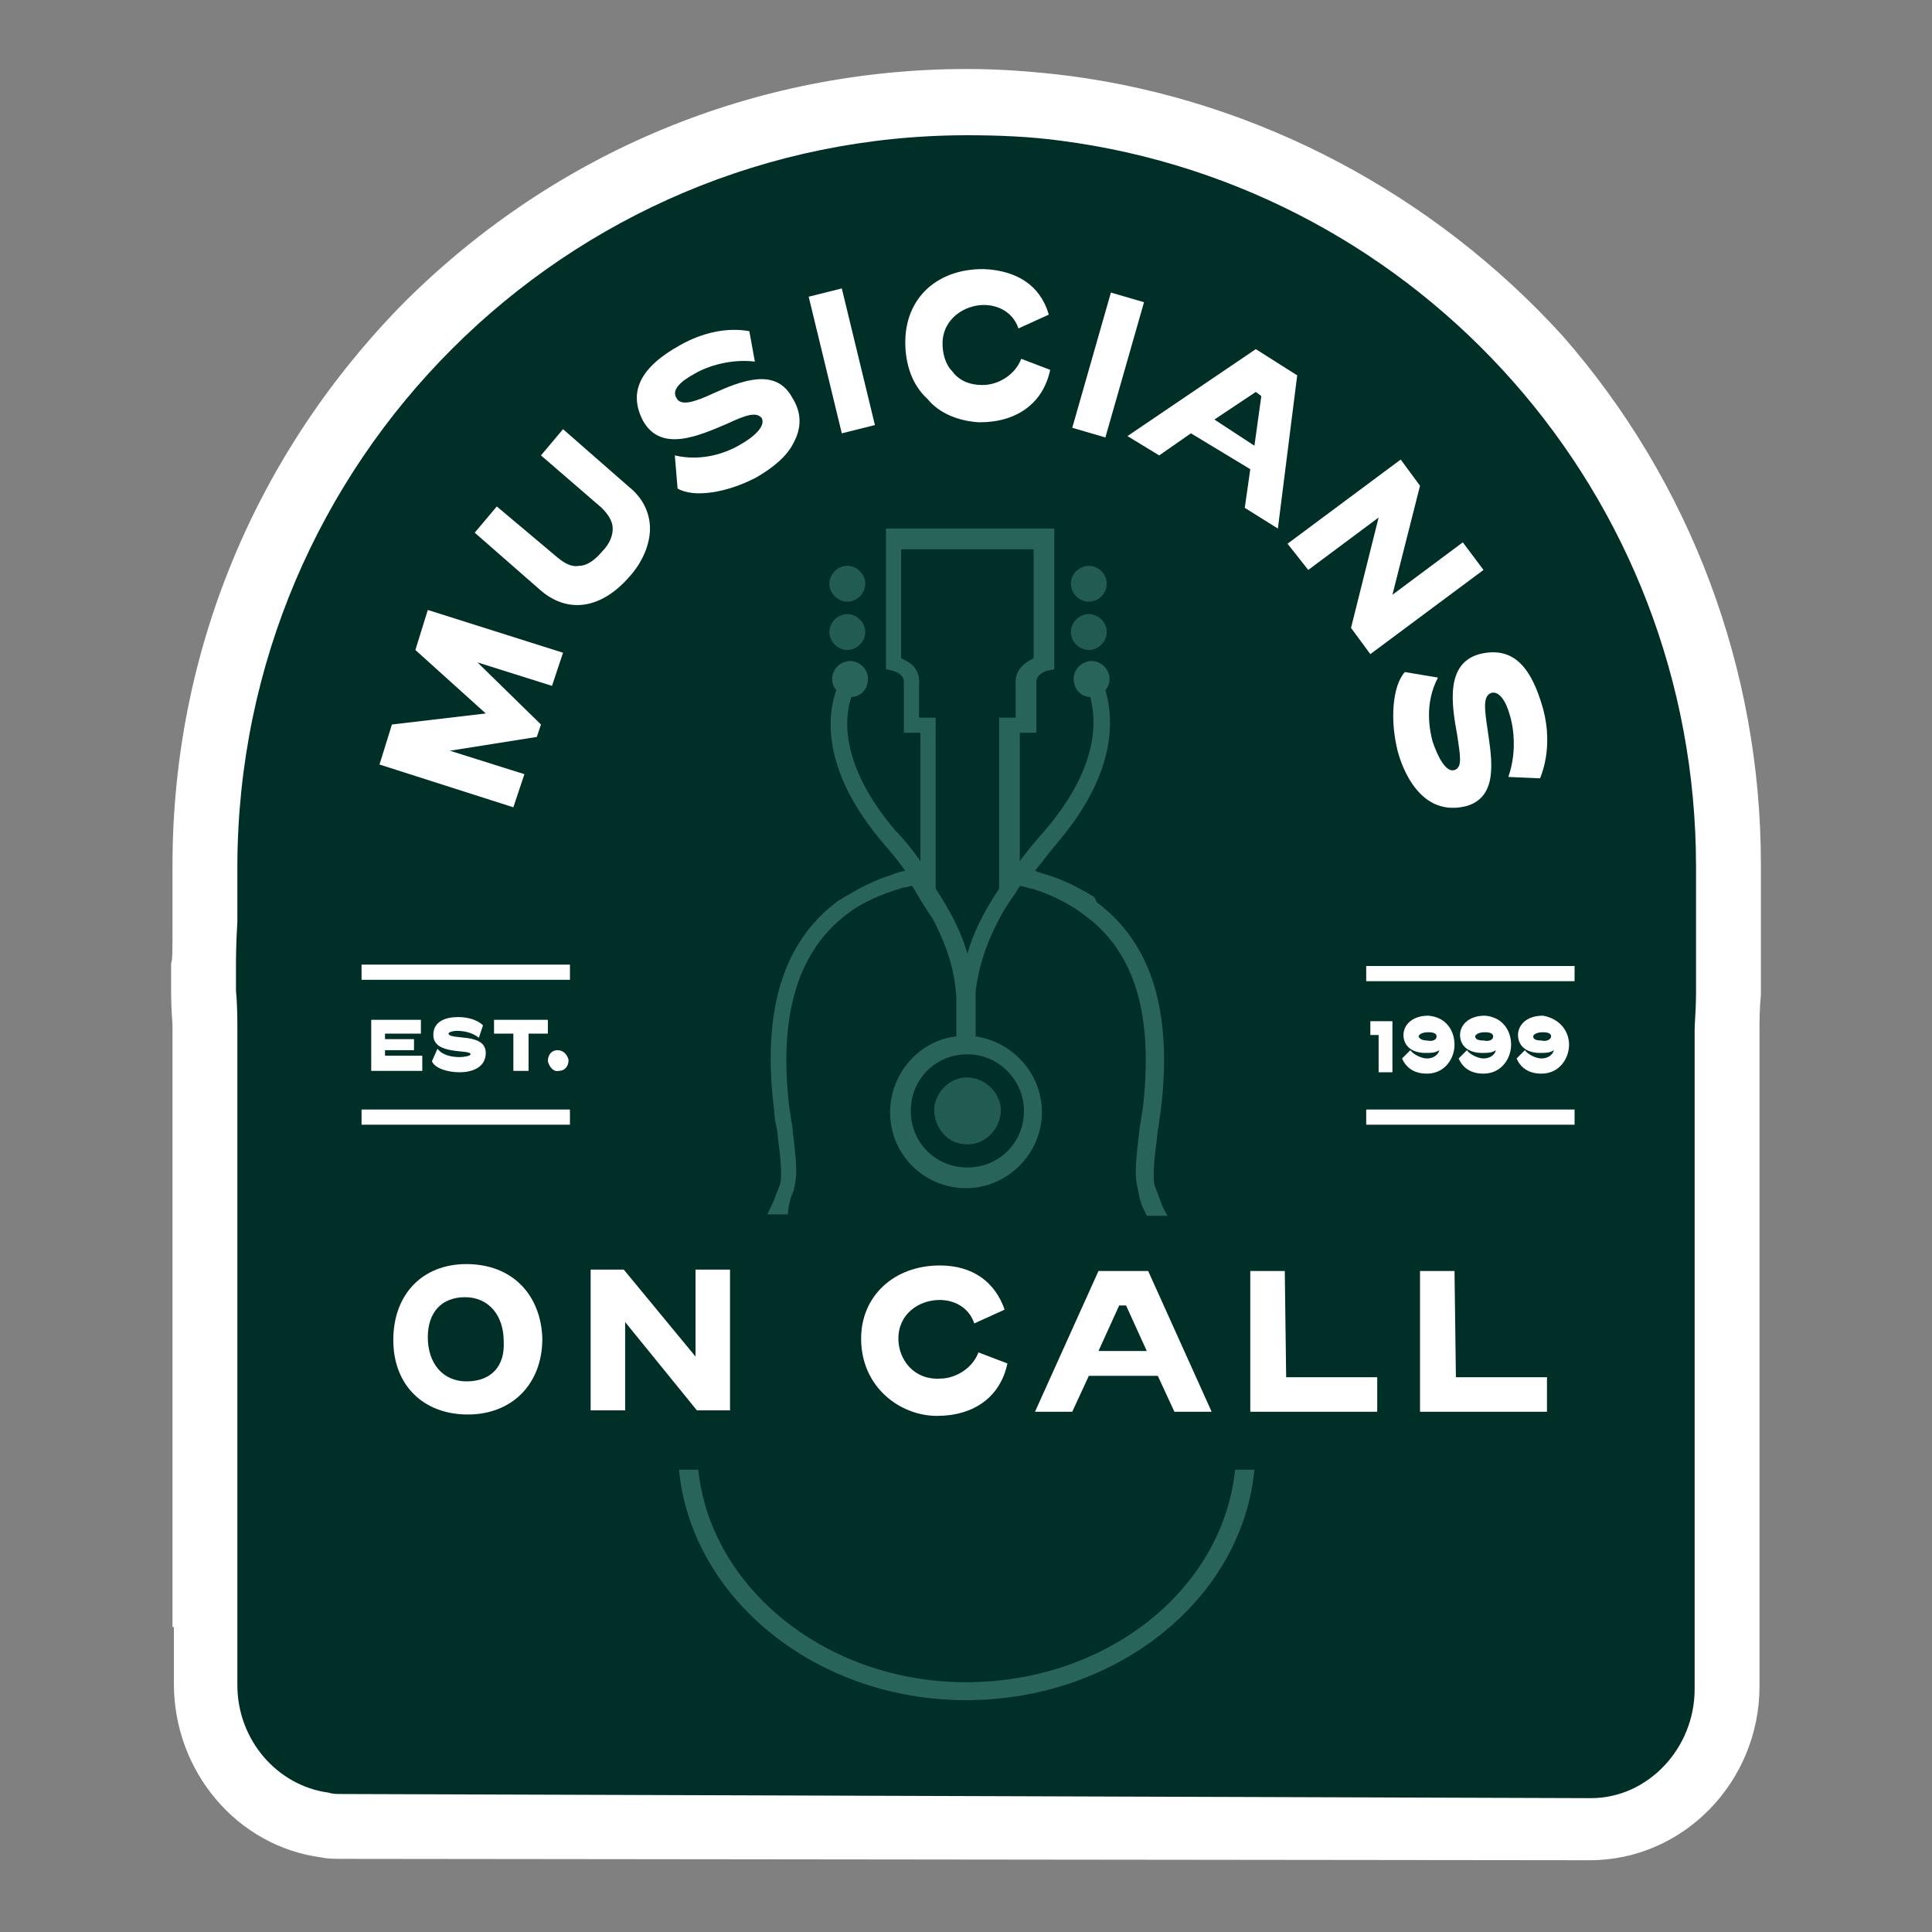 <?xml version="1.0" encoding="UTF-8"?> <svg xmlns="http://www.w3.org/2000/svg" xmlns:xlink="http://www.w3.org/1999/xlink" version="1.1" id="Layer_1" x="0px" y="0px" viewBox="0 0 140 140" style="enable-background:new 0 0 140 140;" xml:space="preserve"><rect x="0" y="0" width="140" height="140" fill="#808080" stroke="none"/> <style type="text/css"> .st0{fill:#002F28;} .st1{fill:#FFFFFF;} .st2{opacity:0.85;} .st3{opacity:0.85;fill:#306D61;enable-background:new ;} </style> <g> <path class="st0" d="M23.5,132.3c-4.9-0.6-8.7-5-8.7-10.2l0-6.5l0,0l0-2.4c0-1.8,0-4,0-6.2l0.1-32.6c0-0.3,0-1.3-0.1-2.4l0-0.1 l0-1.9l0,0c0-0.4,0-1.6,0-3.1c0-1.5,0-2.6,0-3.1l0-0.1l0-0.9c0-30.5,24.8-55.3,55.3-55.3c2.4,0,4.7,0.2,7,0.5 c27.4,3.5,48.1,27.2,48.1,54.9l0,0.9l0,0c0,0.4,0,1.6,0,3.2c0,1.6,0,2.8,0,3.2l0,1.9l0,0c0,1-0.1,2-0.1,2.4l-0.1,32.9 c0,2.1,0,4.3,0,6l0,2.4l0,0l0,6.5c0,2.7-1,5.3-2.9,7.2c-1.9,2-4.4,3-7,3l-90.4-0.1C24.3,132.4,23.9,132.3,23.5,132.3L23.5,132.3z"></path> <path class="st1" d="M76.9,10.2c26,3.4,46,25.6,46,52.6l0,0.9c0,0.4,0,1.7,0,3.3c0,1.6,0,2.8,0,3.3l0,0.9l0,0.9 c0,0.9-0.1,2.1-0.1,2.5c0,0.4,0,4.3,0,8.6l0,24.3c0,2.2,0,4.3,0,6l0,0l0,8.9c0,4.3-3.4,7.9-7.5,7.9L24.7,130c-0.3,0-0.6,0-0.9-0.1 c-3.7-0.5-6.6-3.8-6.6-7.8l0-8.9l0,0c0-1.8,0-4,0-6.3l0-24.1c0-4.3,0-8.2,0-8.5c0-0.3,0-1.5-0.1-2.5l0-0.9l0-0.9 c0-0.5,0-1.6,0.1-3.2c0-1.5,0-2.7,0-3.2l0-0.9C17.3,33.4,41,9.8,70.1,9.8C72.4,9.8,74.7,9.9,76.9,10.2L76.9,10.2z M77.5,5.5 C75.1,5.2,72.6,5,70.1,5c-15.4,0-29.8,6-40.7,16.8C18.5,32.8,12.5,47.3,12.5,62.7l0,0.9l0,0.1l0,0.1c0,0.2,0,0.8,0,3 c0,2.2,0,2.8-0.1,3l0,0.1l0,0.1l0,0.9l0,0.9l0,0.1l0,0.1c0,1.1,0.1,2.1,0.1,2.3c0,0.3,0,4.2,0,8.5l0,24.1c0,2.1,0,4.3,0,6.2l0,4.8 l0.1,0l0,4.1c0,6.4,4.6,11.8,10.7,12.6c0.5,0.1,1,0.1,1.5,0.1l90.4,0.1c6.8,0,12.3-5.7,12.3-12.6l0-4.1l0,0l0-4.8c0-1.8,0-3.9,0-6 l0-24.3l0-8.6c0-0.3,0-1.3,0.1-2.3l0-0.1l0-0.1l0-0.9l0-0.9l0-0.1l0-0.1c0-0.1,0-0.8,0-3.1c0-2.3,0-2.9,0-3.1l0-0.1l0-0.1l0-0.9 c0-14.1-5.1-27.7-14.4-38.3C103.9,14.1,91.2,7.3,77.5,5.5L77.5,5.5z"></path> <g class="st2"> <path class="st3" d="M78.9,43.6c0.7,0,1.3-0.6,1.3-1.3c0-0.7-0.6-1.3-1.3-1.3c-0.7,0-1.3,0.6-1.3,1.3C77.6,43,78.2,43.6,78.9,43.6 z"></path> </g> <g class="st2"> <path class="st3" d="M78.9,47.1c0.7,0,1.3-0.6,1.3-1.3c0-0.7-0.6-1.3-1.3-1.3c-0.7,0-1.3,0.6-1.3,1.3 C77.6,46.5,78.2,47.1,78.9,47.1z"></path> </g> <g class="st2"> <path class="st3" d="M61.4,43.6c0.7,0,1.3-0.6,1.3-1.3s-0.6-1.3-1.3-1.3c-0.7,0-1.3,0.6-1.3,1.3C60.1,43,60.7,43.6,61.4,43.6z"></path> </g> <g class="st2"> <path class="st3" d="M61.4,47.1c0.7,0,1.3-0.6,1.3-1.3c0-0.7-0.6-1.3-1.3-1.3c-0.7,0-1.3,0.6-1.3,1.3 C60.1,46.5,60.7,47.1,61.4,47.1z"></path> </g> <g class="st2"> <path class="st3" d="M69.8,82.9c1.3,0.2,2.5-0.8,2.7-2.1c0.2-1.3-0.8-2.5-2.1-2.7c-1.3-0.2-2.5,0.8-2.7,2.1 C67.6,81.5,68.5,82.8,69.8,82.9z"></path> </g> <path class="st3" d="M57.3,86.8L57.3,86.8l0.2-0.5c0.1-0.4,0.2-0.9,0.2-1.4l0,0c0-1.1-0.2-2.3-0.3-3.4c-0.1-0.4-0.1-0.8-0.2-1.2 c-0.8-6.7,0.6-11.3,4.1-14l0.4-0.3c1-0.7,2.2-1.2,3.5-1.6c0,0,0.2-0.1,0.4-0.1c0.1,0,0.3-0.1,0.5-0.1c0.1,0.2,0.2,0.3,0.3,0.5 c0.4,0.7,0.8,1.3,1.2,1.9c1.2,2.3,1.6,4,1.7,5.7l0,2.8c-2.7,0.3-4.8,2.7-4.8,5.5c0,3.1,2.5,5.5,5.5,5.5c3,0,5.5-2.5,5.5-5.5 c0-2.8-2.1-5.1-4.8-5.5l0-3.3c0.2-1.5,0.6-3.1,1.7-5.2c0.3-0.6,0.7-1.2,1.2-1.9c0.1-0.2,0.2-0.3,0.3-0.5c0.2,0,0.4,0.1,0.5,0.1 c0.2,0.1,0.4,0.1,0.4,0.1c1.3,0.4,2.5,1,3.5,1.7l0.4,0.3c3.6,2.7,4.9,7.3,4.1,14c-0.1,0.4-0.1,0.8-0.2,1.2c-0.1,1-0.3,2.2-0.3,3.4 l0,0c0,0.5,0.1,1,0.2,1.4l0.1,0.5l0,0c0.1,0.4,0.3,0.8,0.5,1.2l1.5,0c-0.3-0.5-0.5-1-0.7-1.6l-0.2-0.5c-0.1-0.3-0.1-0.5-0.1-0.9 c0-1,0.2-2.2,0.3-3.2c0.1-0.4,0.1-0.8,0.2-1.3c0.9-7.2-0.6-12.2-4.6-15.2L79.3,65l0,0c-1-0.6-2.1-1.2-3.4-1.6c0,0-0.4-0.1-0.9-0.3 c0.5-0.6,1-1.3,1.6-2c4.6-5.4,4-9.4,3.5-11.1c0.2-0.2,0.3-0.5,0.3-0.8c0-0.7-0.6-1.3-1.3-1.3c-0.7,0-1.3,0.6-1.3,1.3 c0,0.7,0.5,1.3,1.2,1.3c0.4,1.5,0.8,4.9-3.3,9.7c-0.7,0.8-1.3,1.5-1.8,2.2l0-9.3l1.2,0l0-3.7c0-0.6,0.8-0.8,0.8-0.8l0.5-0.1l0-10.2 l-6.1,0l0,0l-6.1,0l0,10.2l0.5,0.1c0,0,0.8,0.2,0.8,0.8l0,3.7l1.2,0l0,9.3c-0.5-0.7-1.1-1.5-1.8-2.2c-4.1-4.8-3.7-8.3-3.2-9.7 c0.7,0,1.2-0.6,1.2-1.3c0-0.7-0.6-1.3-1.3-1.3c-0.7,0-1.3,0.6-1.3,1.3c0,0.3,0.1,0.6,0.3,0.8c-0.6,1.7-1.2,5.7,3.4,11.1 c0.6,0.7,1.1,1.3,1.6,2c-0.6,0.1-1,0.3-1,0.3c-1.3,0.4-2.4,1-3.4,1.6l0,0l-0.5,0.3c-4,3-5.5,8-4.6,15.2c0,0.4,0.1,0.9,0.2,1.3 c0.1,1,0.3,2.2,0.3,3.2c0,0.3,0,0.6-0.1,0.9l-0.2,0.5c-0.2,0.6-0.5,1.2-0.7,1.6l1.5,0C57.1,87.6,57.2,87.2,57.3,86.8L57.3,86.8z M74.2,80.5c0,2.3-1.8,4.1-4.1,4.1c-2.3,0-4.1-1.8-4.1-4.1c0-2.3,1.8-4.1,4.1-4.1C72.4,76.4,74.2,78.3,74.2,80.5z M65.3,47.7l0-7.9 l4.8,0l0,0l4.8,0l0,7.9c-0.6,0.3-1.4,0.8-1.3,1.9l0,2.4l-1.2,0l0,12.4c-1.2,1.8-1.9,3.3-2.3,4.7c-0.4-1.4-1.1-2.9-2.3-4.7l0-12.4 l-1.2,0l0-2.4C66.7,48.5,66,48,65.3,47.7L65.3,47.7z"></path> <path class="st3" d="M70,121.9c-10.1,0-18.5-6.8-19.4-15.4h-1.4c0.9,9.3,9.9,16.7,20.8,16.7c10.9,0,20-7.3,20.9-16.7h-1.4 C88.6,115.2,80.2,121.9,70,121.9L70,121.9z"></path> <path class="st1" d="M30.6,77.6l-3.7,0l0-3.7l3.6,0l0,1l-2.6,0l0,0.4l2.1,0l0,0.8l-2.1,0l0,0.4l2.7,0L30.6,77.6L30.6,77.6z"></path> <path class="st1" d="M35.2,76.3c0,1-0.9,1.4-1.9,1.4c-0.9,0-1.8-0.3-2-0.8l0.4-0.9c0.4,0.5,1.1,0.6,1.6,0.6c0.4,0,0.8-0.1,0.8-0.2 c0-0.4-2.7,0.1-2.7-1.4c0-1,0.9-1.3,1.8-1.3c0.7,0,1.4,0.2,1.8,0.6l-0.3,0.9c-0.5-0.4-1.1-0.5-1.6-0.5c-0.3,0-0.6,0.1-0.6,0.2 C32.6,75.4,35.2,74.8,35.2,76.3z"></path> <path class="st1" d="M39.7,74.9l-1.4,0l0,2.7l-1.1,0l0-2.7l-1.4,0l0-1l3.9,0L39.7,74.9L39.7,74.9z"></path> <path class="st1" d="M39.7,76.9c0-0.5,0.3-0.8,0.7-0.8s0.7,0.3,0.8,0.7c0,0.5-0.3,0.8-0.7,0.8C40.1,77.7,39.8,77.3,39.7,76.9 L39.7,76.9z"></path> <path class="st1" d="M99.9,77.7l0-2.7l-0.6,0l0-1l1.6,0l0,3.7L99.9,77.7L99.9,77.7z"></path> <path class="st1" d="M105.4,75.7c0,1-0.7,2.1-2,2.1c-0.9,0-1.5-0.4-1.8-1.1l0.6-0.6c0.2,0.3,0.8,0.6,1.2,0.6c0.4,0,0.8-0.2,0.9-0.6 c-0.3,0.2-0.6,0.2-1,0.2c-1.1,0-1.6-0.6-1.6-1.3c0-0.7,0.6-1.4,1.8-1.4C104.8,73.7,105.4,74.7,105.4,75.7L105.4,75.7z M104.1,75.1 c0-0.2-0.2-0.3-0.6-0.3c-0.5,0-0.7,0.2-0.7,0.3s0.2,0.3,0.6,0.3C103.9,75.5,104.1,75.3,104.1,75.1z"></path> <path class="st1" d="M109.5,75.7c0,1-0.7,2.1-2,2.1c-0.9,0-1.5-0.4-1.8-1.1l0.6-0.6c0.2,0.3,0.8,0.6,1.2,0.6c0.4,0,0.8-0.2,0.9-0.6 c-0.3,0.2-0.6,0.2-1,0.2c-1.1,0-1.6-0.6-1.6-1.3c0-0.7,0.6-1.4,1.8-1.4C108.9,73.7,109.5,74.7,109.5,75.7z M108.2,75.1 c0-0.2-0.2-0.3-0.6-0.3c-0.5,0-0.7,0.2-0.7,0.3c0,0.2,0.2,0.3,0.6,0.3C108,75.5,108.2,75.3,108.2,75.1z"></path> <path class="st1" d="M113.7,75.7c0,1-0.7,2.1-2,2.1c-0.9,0-1.5-0.4-1.8-1.1l0.6-0.6c0.2,0.3,0.8,0.6,1.2,0.6c0.4,0,0.8-0.2,0.9-0.6 c-0.3,0.2-0.6,0.2-1,0.2c-1.1,0-1.6-0.6-1.6-1.3c0-0.7,0.6-1.4,1.8-1.4C113,73.8,113.7,74.7,113.7,75.7z M112.4,75.1 c0-0.2-0.2-0.3-0.6-0.3c-0.5,0-0.7,0.2-0.7,0.3c0,0.2,0.2,0.3,0.6,0.3C112.1,75.5,112.4,75.3,112.4,75.1z"></path> <path class="st1" d="M41.3,69.9l-15.1,0l0,1.1l15.1,0L41.3,69.9z"></path> <path class="st1" d="M41.3,80.4l-15.1,0l0,1.1l15.1,0L41.3,80.4z"></path> <path class="st1" d="M114.1,70L99,70l0,1.1l15.1,0L114.1,70z"></path> <path class="st1" d="M114.1,80.4l-15.1,0l0,1.1l15.1,0L114.1,80.4z"></path> <path class="st1" d="M35.2,51.7l-6.8,0.8l-0.9,2.9l9.7,3.1l0.8-2.4l-5.4-1.7l6.3-1l0.3-0.9L34.6,48l5.4,1.7l0.8-2.4L31,44.2 l-0.9,2.9L35.2,51.7z"></path> <path class="st1" d="M45.6,35.3l-4.8-4.2l-1.6,1.9l4.4,3.8c0.5,0.5,0.8,1,0.8,1.5c0,0.5-0.2,1.1-0.8,1.7c-0.5,0.6-1.1,1-1.6,1 c-0.5,0.1-1-0.1-1.6-0.6L36,36.7l-1.6,1.9l4.8,4.2c2,1.7,4.4,1.3,6.4-1c1-1.1,1.5-2.4,1.5-3.5C47.1,37.2,46.6,36.1,45.6,35.3 L45.6,35.3z"></path> <path class="st1" d="M51.7,28.5c-1.3,0.6-2.4,1-2.7,0.3c-0.3-0.5,0.2-1.1,1.3-1.7c1-0.6,2.7-1.1,4.4-0.9l-0.4-2.2 c-1.6-0.3-3.4,0.1-5,1c-2.9,1.6-3.8,3.4-2.7,5.5c1.3,2.3,4,1.1,6.1,0.2c1.3-0.6,2.1-0.9,2.5-0.4c0.3,0.6-0.6,1.4-1.7,2 c-0.7,0.4-2.5,1.2-4.6,0.7l0.2,2.4c1.2,0.7,3.6,0.3,5.7-0.8c1.2-0.7,2.2-1.5,2.7-2.5c0.6-1.1,0.6-2.2-0.1-3.3 C56.2,26.6,53.7,27.6,51.7,28.5L51.7,28.5z"></path> <path class="st1" d="M61,20.9l-2.4,0.6l2.4,9.9l2.4-0.6L61,20.9z"></path> <path class="st1" d="M70.9,30.6c0,0,0.1,0,0.1,0c2.7,0,4.6-1.4,5.1-3.8L74,26c-0.4,1.1-1.6,1.9-2.8,1.9c0,0,0,0,0,0 c-0.9,0-1.7-0.3-2.2-1c-0.5-0.5-0.7-1.3-0.7-2c0-1.8,1.6-2.8,3-2.8c1,0,2.1,0.5,2.5,1.7l2.2-1c-0.6-2.1-2.3-3.2-4.7-3.3 c0,0-0.1,0-0.1,0c-3.3,0-5.6,2.1-5.6,5.3c0,1.6,0.5,3.1,1.6,4.1C68.1,30,69.5,30.5,70.9,30.6L70.9,30.6z"></path> <path class="st1" d="M80.5,21.2L77.7,31l2.4,0.7l2.8-9.8L80.5,21.2z"></path> <path class="st1" d="M92.6,38.3L94,27.2l-3-1.9l-9.3,6.3l2.3,1.4l2.3-1.6l4.3,2.6l-0.4,2.8L92.6,38.3L92.6,38.3z M88,30.4l3-2 l0.4,0.3l-0.5,3.6L88,30.4L88,30.4z"></path> <path class="st1" d="M94.8,41.3l5.1-3.8l-2,8l1.4,1.9l8.2-6.1l-1.5-2l-5.1,3.8l2-7.9l-1.4-1.9l-8.2,6.1L94.8,41.3z"></path> <path class="st1" d="M107.8,52.9c-0.2-1.4-0.4-2.5,0.3-2.7c0.5-0.1,1,0.5,1.3,1.6c0.2,0.6,0.6,2.5-0.1,4.5l2.3,0.1 c0.6-1.5,0.7-3.3,0.2-5.1c-0.4-1.4-0.9-2.5-1.6-3.2c-0.8-0.8-1.8-1-3-0.7c-2.5,0.7-2,3.7-1.6,5.9c0.2,1.4,0.4,2.3-0.2,2.5 c-0.6,0.2-1.2-0.9-1.6-2.1c-0.2-0.8-0.6-2.7,0.4-4.6l-2.4-0.4c-0.9,1-1.1,3.5-0.5,5.8c0.3,1.1,1.6,4.8,5,3.9 C108.6,57.7,108.1,55,107.8,52.9L107.8,52.9z"></path> <path class="st1" d="M33.8,91.6c-3.2,0-5.3,2.2-5.3,5.5c0,3.3,2.2,5.4,5.4,5.4c3.2,0,5.4-2.2,5.4-5.5 C39.2,93.8,37.1,91.6,33.8,91.6L33.8,91.6z M33.8,100.1c-1.7,0-2.8-1.3-2.8-3.2c0-1.8,1-2.9,2.7-2.9c1.7,0,2.8,1.3,2.8,3.2 C36.6,99,35.6,100.1,33.8,100.1L33.8,100.1z"></path> <path class="st1" d="M42.8,92l0,10.2l2.5,0l0-6.4l5.2,6.4l2.4,0l0-10.2l-2.5,0l0,6.3L45.2,92L42.8,92z"></path> <path class="st1" d="M65.1,97c0-1.8,1.5-2.8,3-2.8c1,0,2.1,0.5,2.5,1.7l2.2-1c-0.7-2-2.3-3.2-4.7-3.2c-3.3,0-5.7,2.2-5.7,5.3 c0,3.5,2.8,5.6,5.5,5.6c2.7,0,4.6-1.4,5.1-3.8l-2.1-0.8c-0.4,1.1-1.6,1.9-2.8,1.9C66.2,100,65.1,98.5,65.1,97L65.1,97z"></path> <path class="st1" d="M79.6,92.1L75,102.3l2.7,0l1.2-2.6l5,0l1.2,2.6l2.7,0l-4.6-10.2L79.6,92.1L79.6,92.1z M79.6,97.9l1.5-3.3 l0.5,0l1.5,3.3L79.6,97.9L79.6,97.9z"></path> <path class="st1" d="M93.1,92.1l-2.5,0l0,10.2l9.2,0l0-2.5l-6.6,0L93.1,92.1z"></path> <path class="st1" d="M105.4,92.1l-2.5,0l0,10.2l9.2,0l0-2.5l-6.6,0L105.4,92.1z"></path> </g> </svg> 